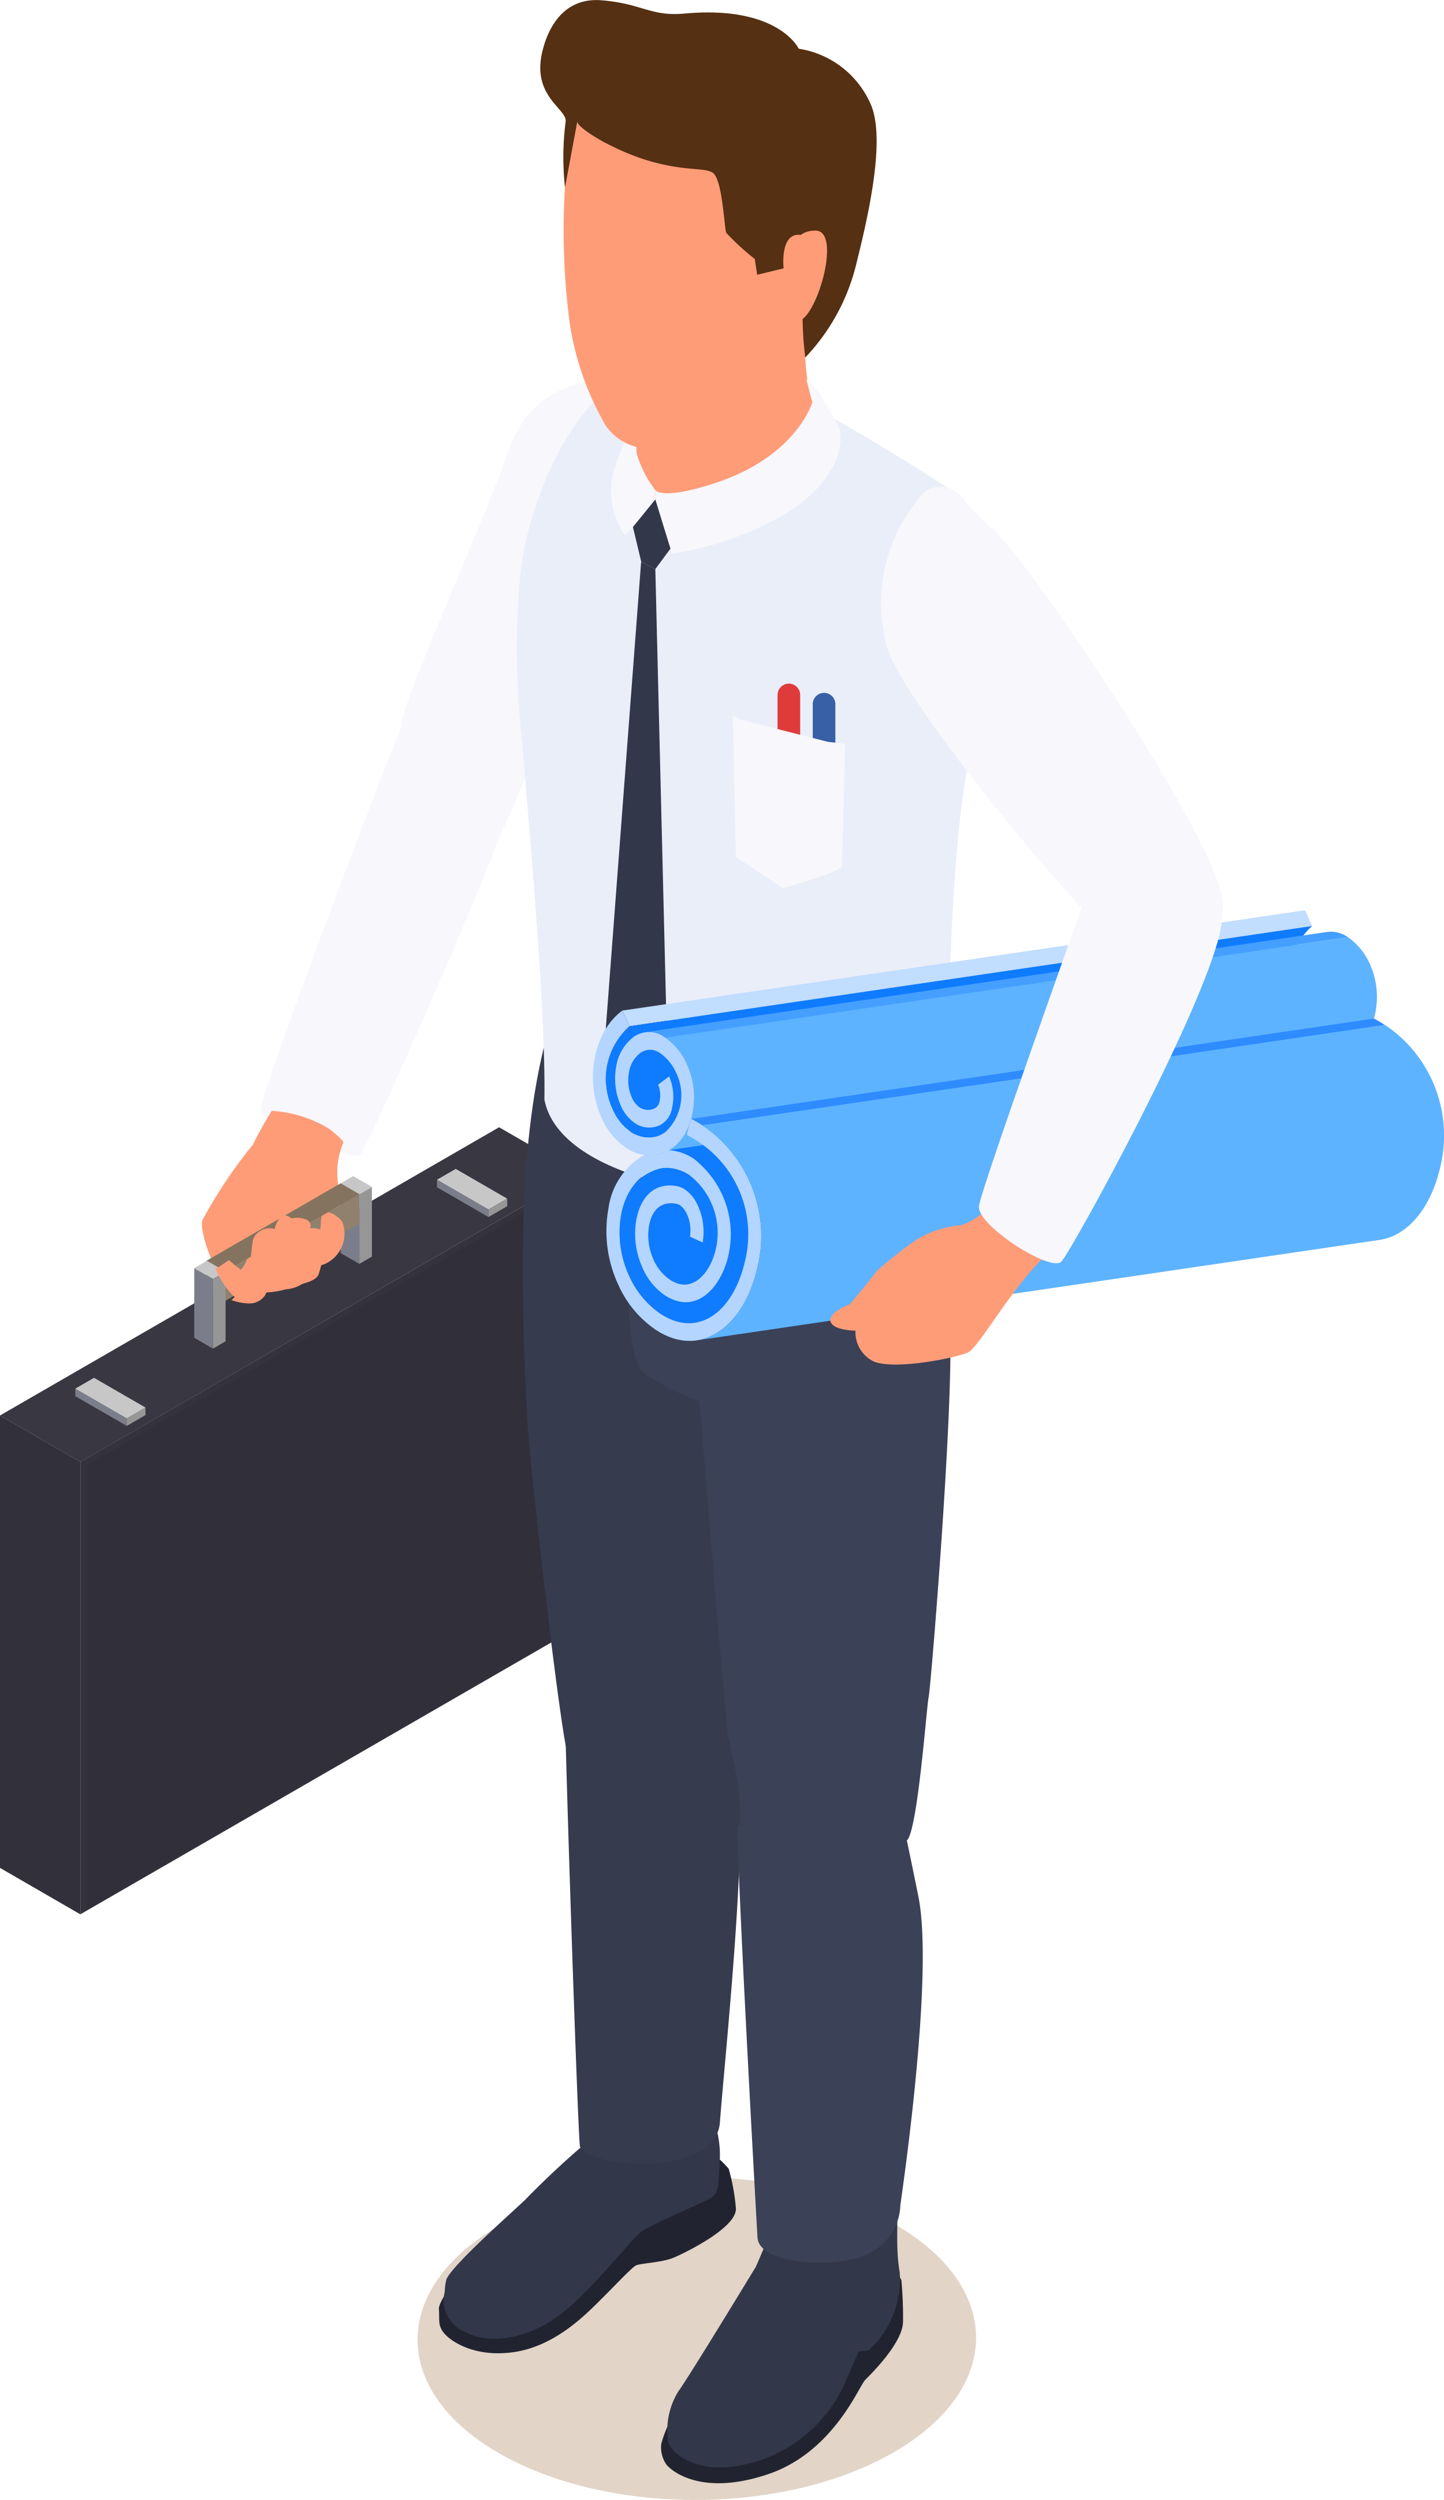 <svg id="Group_61550" data-name="Group 61550" xmlns="http://www.w3.org/2000/svg" xmlns:xlink="http://www.w3.org/1999/xlink" width="87" height="150.611" viewBox="0 0 87 150.611">
  <defs>
    <clipPath id="clip-path">
      <rect id="Rectangle_33494" data-name="Rectangle 33494" width="87" height="150.612" fill="none"/>
    </clipPath>
    <clipPath id="clip-path-2">
      <rect id="Rectangle_33488" data-name="Rectangle 33488" width="86.999" height="150.611" fill="none"/>
    </clipPath>
    <clipPath id="clip-path-3">
      <rect id="Rectangle_33487" data-name="Rectangle 33487" width="33.651" height="19.428" fill="none"/>
    </clipPath>
    <clipPath id="clip-path-5">
      <path id="Path_218895" data-name="Path 218895" d="M19.5,33.066a3.938,3.938,0,0,1,1.339,1.665,4.841,4.841,0,0,1,.224,3.235,4.289,4.289,0,0,1-.14.41,3.015,3.015,0,0,1-.967,1.318,2.723,2.723,0,0,1-.247.159,2.354,2.354,0,0,1-.819.286l41.138-6.045a2.3,2.3,0,0,0,.817-.286,2.433,2.433,0,0,0,.247-.157,3.031,3.031,0,0,0,.97-1.318c.052-.134.1-.27.138-.41a4.821,4.821,0,0,0-.224-3.237,3.947,3.947,0,0,0-1.337-1.665Z" transform="translate(-18.889 -27.021)" fill="none"/>
    </clipPath>
    <linearGradient id="linear-gradient" x1="-0.861" y1="5.092" x2="-0.815" y2="5.092" gradientUnits="objectBoundingBox">
      <stop offset="0" stop-color="#2e8cff"/>
      <stop offset="0.508" stop-color="#2e8cff"/>
      <stop offset="0.648" stop-color="#3e99ff"/>
      <stop offset="0.851" stop-color="#5db3ff"/>
      <stop offset="1" stop-color="#5db3ff"/>
    </linearGradient>
    <clipPath id="clip-path-7">
      <path id="Path_218900" data-name="Path 218900" d="M20.414,35.6a8.008,8.008,0,0,1,3.406,8.229c-.535,2.721-2,4.469-3.728,4.724L61.23,42.5c1.73-.253,3.191-2,3.728-4.722a8.016,8.016,0,0,0-3.406-8.231Z" transform="translate(-20.092 -29.552)" fill="none"/>
    </clipPath>
    <linearGradient id="linear-gradient-2" x1="-0.857" y1="3.652" x2="-0.813" y2="3.652" gradientUnits="objectBoundingBox">
      <stop offset="0" stop-color="#036ede"/>
      <stop offset="0.116" stop-color="#036ede"/>
      <stop offset="0.389" stop-color="#2e8cff"/>
      <stop offset="0.578" stop-color="#3e99ff"/>
      <stop offset="0.851" stop-color="#5db3ff"/>
      <stop offset="1" stop-color="#5db3ff"/>
    </linearGradient>
  </defs>
  <g id="Group_61549" data-name="Group 61549" transform="translate(0 0)" clip-path="url(#clip-path)">
    <g id="Group_61538" data-name="Group 61538" transform="translate(0 0.001)">
      <g id="Group_61537" data-name="Group 61537" clip-path="url(#clip-path-2)">
        <g id="Group_61536" data-name="Group 61536" transform="translate(25.158 131.182)" style="isolation: isolate">
          <g id="Group_61535" data-name="Group 61535">
            <g id="Group_61534" data-name="Group 61534" clip-path="url(#clip-path-3)">
              <path id="Path_218841" data-name="Path 218841" d="M16.931,79.386c6.551,3.782,17.2,3.763,23.793-.044s6.626-9.954.075-13.737-17.2-3.763-23.793.042-6.626,9.957-.075,13.739" transform="translate(-12.04 -62.782)" fill="#e2d4c7"/>
            </g>
          </g>
        </g>
      </g>
    </g>
    <path id="Path_218842" data-name="Path 218842" d="M2.318,78.458,32.389,61.1V33.841L2.318,51.2Z" transform="translate(2.526 36.87)" fill="#34333d"/>
    <path id="Path_218843" data-name="Path 218843" d="M2.494,51.176l29.65-17.119V60.83L2.494,77.949Z" transform="translate(2.718 37.106)" fill="#302f3a"/>
    <path id="Path_218844" data-name="Path 218844" d="M0,68.068l4.843,2.8V43.608L0,40.81Z" transform="translate(0 44.464)" fill="#32313b"/>
    <path id="Path_218845" data-name="Path 218845" d="M0,49.864l4.843,2.8L34.914,35.3,30.07,32.5Z" transform="translate(0 35.412)" fill="#393842"/>
    <g id="Group_61540" data-name="Group 61540" transform="translate(0 0.001)">
      <g id="Group_61539" data-name="Group 61539" clip-path="url(#clip-path-2)">
        <path id="Path_218846" data-name="Path 218846" d="M25.028,10.939c-3.581-.09-5.89,1.352-6.923,4.5S11.8,30.263,11.716,31.7s-1.118,3.475,1.444,5.017,3.646,2.808,4.424,1.805S24.33,21.759,24.56,19.151s.468-8.212.468-8.212" transform="translate(12.464 11.913)" fill="#f8f7fb"/>
        <path id="Path_218847" data-name="Path 218847" d="M19.235,22.727c-.568-.719-2.952-2.158-3.283-1.653s-8.431,21.787-8.429,22.9,5.514,3.082,5.951,2.779S21.232,29.8,21.851,27.591c.134-.481-2.616-4.864-2.616-4.864" transform="translate(8.196 22.845)" fill="#f8f7fb"/>
        <path id="Path_218848" data-name="Path 218848" d="M10.361,38.86l.758-.439v-4.2l-.758.439Z" transform="translate(11.288 37.283)" fill="#969696"/>
        <path id="Path_218849" data-name="Path 218849" d="M9.821,38.319l1.128.652v-4.2l-1.128-.65Z" transform="translate(10.7 37.172)" fill="#7b7e8a"/>
        <path id="Path_218850" data-name="Path 218850" d="M13.5,33.125a7.48,7.48,0,0,0-3.467-1.087A21.142,21.142,0,0,0,8.9,34.072a28.994,28.994,0,0,0-3.042,4.545c-.274.771,1.114,4.027,1.628,4.221s4.273-.249,4.873-1.59,1.849-3.728,1.657-4.919a4.6,4.6,0,0,1,.33-2.372c.044-.142-.846-.832-.846-.832" transform="translate(6.34 34.884)" fill="#ff9c78"/>
        <path id="Path_218851" data-name="Path 218851" d="M11.155,33.558a1.834,1.834,0,0,1-.121,2.123,11.327,11.327,0,0,1-2.267,1.837c-.3.146-.518,2.2-.518,2.2s-.065,1.715-.466,1.864-.926-.437-1.038-.738a14.712,14.712,0,0,1-.165-2.861,10.215,10.215,0,0,1,.694-2.973A5.361,5.361,0,0,1,9.465,33.3a3.1,3.1,0,0,1,1.69.259" transform="translate(7.149 36.227)" fill="#ff9c78"/>
        <path id="Path_218852" data-name="Path 218852" d="M9.823,34.349l.7.407.43.247.761-.441-1.03-.589-.107-.065Z" transform="translate(10.702 36.943)" fill="#c7c7c7"/>
        <path id="Path_218853" data-name="Path 218853" d="M6.492,40.866,14.576,36.2V34.43L6.492,39.1Z" transform="translate(7.073 37.512)" fill="#8f816e"/>
        <path id="Path_218854" data-name="Path 218854" d="M11.714,36.5c-.272.136-.627.015-.888.167-.316.184-.33.654-.6.9a1.007,1.007,0,0,1-.508.209,3.574,3.574,0,0,1-2.06-.238c-.006.646-.75,1.1-.777,1.745-.006.178.042.353.038.531a.444.444,0,0,1-.255.428,3.3,3.3,0,0,0,1.1.211,1.134,1.134,0,0,0,.955-.508.975.975,0,0,1,.209-.332c.159-.123.387-.067.585-.033a2.065,2.065,0,0,0,2.01-.861,1.656,1.656,0,0,1,.366-.464,1.817,1.817,0,0,1,.4-.169,2.006,2.006,0,0,0,1.076-2.547c-.146-.247-.752-.692-1.061-.566-.43.173-.015,1.241-.589,1.53" transform="translate(7.261 38.074)" fill="#ff9c78"/>
        <path id="Path_218855" data-name="Path 218855" d="M5.952,38.12l1.128.652V37l-1.128-.652Z" transform="translate(6.485 39.606)" fill="#7a6851"/>
        <path id="Path_218856" data-name="Path 218856" d="M5.954,38.783l1.126.654.387-.226,7.109-4.1.589-.343-.428-.247-.7-.407L6.522,38.451Z" transform="translate(6.487 37.173)" fill="#84745f"/>
        <path id="Path_218857" data-name="Path 218857" d="M6.142,41.3l.758-.439v-4.2l-.758.439Z" transform="translate(6.692 39.945)" fill="#969696"/>
        <path id="Path_218858" data-name="Path 218858" d="M5.6,40.762l1.128.652v-4.2L5.6,36.562Z" transform="translate(6.104 39.834)" fill="#7b7e8a"/>
        <path id="Path_218859" data-name="Path 218859" d="M6.361,36.352,7.489,37l-.758.437L5.6,36.791Z" transform="translate(6.104 39.606)" fill="#c7c7c7"/>
        <path id="Path_218860" data-name="Path 218860" d="M15.7,36.259l-3.1-1.791v-.453l3.1,1.791Z" transform="translate(13.729 37.059)" fill="#7b7e8a"/>
        <path id="Path_218861" data-name="Path 218861" d="M15.214,35.014l-1.128.652v-.453l1.128-.652Z" transform="translate(15.346 37.653)" fill="#969696"/>
        <path id="Path_218862" data-name="Path 218862" d="M13.729,33.7l-1.128.652,3.1,1.791,1.126-.652Z" transform="translate(13.729 36.72)" fill="#c7c7c7"/>
        <path id="Path_218863" data-name="Path 218863" d="M5.271,42.282l-3.1-1.791v-.453l3.1,1.791Z" transform="translate(2.365 43.621)" fill="#7b7e8a"/>
        <path id="Path_218864" data-name="Path 218864" d="M4.783,41.036l-1.128.652v-.453l1.128-.652Z" transform="translate(3.982 44.215)" fill="#969696"/>
        <path id="Path_218865" data-name="Path 218865" d="M3.3,39.726l-1.128.652,3.1,1.791L6.4,41.516Z" transform="translate(2.364 43.281)" fill="#c7c7c7"/>
        <path id="Path_218866" data-name="Path 218866" d="M14.511,68.681s-1.908,2.242-1.855,2.856-.077.911.257,1.375,1.795,1.578,4.306,1.2,4.375-2.349,5.22-3.186,1.791-1.851,2.062-2.012,1.573-.169,2.338-.5,3.778-1.816,3.711-2.957a12.3,12.3,0,0,0-.433-2.382s-.9-1.08-1.4-1.041-14.2,6.649-14.2,6.649" transform="translate(13.787 67.584)" fill="#212430"/>
        <path id="Path_218867" data-name="Path 218867" d="M21.35,73.268a7.614,7.614,0,0,0-2.28,3.636,1.839,1.839,0,0,0,.278,1.216c.2.3,1.968,2.027,6.145.627,3.937-1.321,5.489-5.309,5.859-5.681s2.252-2.225,2.282-3.492a24.216,24.216,0,0,0-.1-2.532S32,64.177,31.368,64.578s-10.017,8.69-10.017,8.69" transform="translate(20.772 70.316)" fill="#212430"/>
        <path id="Path_218868" data-name="Path 218868" d="M26.04,64.621c-.213.687-1.465,3.575-1.465,3.575s-3.943,6.494-4.678,7.522a4.449,4.449,0,0,0-.6,3.044c.109.464,1.492,2.067,4.678,1.331a8.635,8.635,0,0,0,5.621-4.2c.24-.4,1.007-2.238,1.155-2.532.071-.136.562-.065.671-.182a5.784,5.784,0,0,0,1.818-4.664c-.3-1.711-.015-3.573-.23-4.415s-2.282-1.352-2.282-1.352Z" transform="translate(20.965 68.366)" fill="#33374a"/>
        <path id="Path_218869" data-name="Path 218869" d="M28.43,60.838c.619.123,1.055,1.676.978,3.026s-.059,1.789-.341,2.121S25.3,67.65,24.617,68.22,21.57,71.848,19.7,73.227s-4.123,1.768-5.589,1a2.057,2.057,0,0,1-1.275-2.436,3.32,3.32,0,0,1,.109-.771c.4-.89,3.891-3.968,4.714-4.754a54.879,54.879,0,0,1,4.085-3.786c.585-.318,6.684-1.638,6.684-1.638" transform="translate(13.958 66.283)" fill="#33374a"/>
        <path id="Path_218870" data-name="Path 218870" d="M16.714,29.537c-1.571,5.393-1.987,12.514-1.369,23.785.167,3.053,1.793,16.963,2.326,19.7,1.433,7.38,9.351,2.9,10.1.9,1.028-2.737.391-32.206.376-33.518s-5.608-8.968-5.606-8.968l-5.83-1.9" transform="translate(16.42 32.18)" fill="#363b4d"/>
        <path id="Path_218871" data-name="Path 218871" d="M18.366,36.083c-.044.784-.926,11.653.756,12.8a14.709,14.709,0,0,0,3.312,1.674s1.849,23.29,2.282,25.6,8.412,2.359,10.205.855c.654-.55,1.2-8.206,1.314-8.636s1.435-16.465,1.3-21.716S36.854,33.381,36.269,31.6c-.8-2.415-17.9,4.484-17.9,4.484" transform="translate(19.716 33.867)" fill="#3b4157"/>
        <path id="Path_218872" data-name="Path 218872" d="M16.262,47.211c-.119,1.128.823,29.548.97,30.67.727,1.383,8.2,1.818,8.435-1.452s1.695-17,1.057-20.53a54.484,54.484,0,0,0-1.613-6.492Z" transform="translate(17.707 51.437)" fill="#363b4d"/>
        <path id="Path_218873" data-name="Path 218873" d="M21.264,55.762c.033,3.822,1.105,23,1.206,24.769s5.126,1.878,6.737.951a3.306,3.306,0,0,0,1.87-2.863c.061-.518,2.058-13.835,1.084-18.647S30.013,49.8,30.013,49.8Z" transform="translate(23.167 54.256)" fill="#3b4157"/>
        <path id="Path_218874" data-name="Path 218874" d="M29.752,59.884c-4.528.353-12.389-1.383-13.179-5.558.1-6-1.189-19.2-1.323-21.476a47.679,47.679,0,0,1-.117-10.226c.545-4.95,3.571-10.859,6.434-11.655,1.168-.324,3.909,1.847,5.318,1.665s3.586-1.237,5.982.044c3.928,2.1,7.52,4.538,8.588,5.111s2.3,9.829.853,15.425S40.761,54.76,41.02,56.1c-1.08,1.916-4.185,3.049-11.269,3.782" transform="translate(16.226 11.913)" fill="#eaeef9"/>
        <path id="Path_218875" data-name="Path 218875" d="M23.1,25.726h0a.681.681,0,0,1-.681-.681V20.393a.681.681,0,1,1,1.362,0v4.651a.681.681,0,0,1-.681.681" transform="translate(24.429 21.473)" fill="#e03b3b"/>
        <path id="Path_218876" data-name="Path 218876" d="M24.116,25.993h0a.681.681,0,0,1-.681-.681V20.658a.681.681,0,1,1,1.362,0v4.653a.681.681,0,0,1-.681.681" transform="translate(25.533 21.764)" fill="#3860a6"/>
        <path id="Path_218877" data-name="Path 218877" d="M21.132,20.632l.451.242,5.278,1.341,1.026.113s-.155,7.021-.19,7.372-3.538,1.327-3.538,1.327l-2.846-1.878Z" transform="translate(23.024 22.478)" fill="#f8f7fb"/>
        <path id="Path_218878" data-name="Path 218878" d="M19.71,16.195,17.364,47.18l1.81,3.613,2.2-1.273-.809-32.879Z" transform="translate(18.918 17.644)" fill="#33374a"/>
        <path id="Path_218879" data-name="Path 218879" d="M17.826,15.014c.8,3.126,1.026,6.152,1.452,7.88s4.678,1.839,7.641.435,3.832-3.268,3.176-4.217-.976-2.211-1.034-4.637A70.384,70.384,0,0,1,29.933,6.2S26.37,5.344,25.68,5.96s-7.854,9.054-7.854,9.054" transform="translate(19.422 6.25)" fill="#ff9c78"/>
        <path id="Path_218880" data-name="Path 218880" d="M20.28,16.5a6.681,6.681,0,0,1-1.124-2.211,15.58,15.58,0,0,1,.04-2.332A21.393,21.393,0,0,0,17.787,15.3a4.665,4.665,0,0,0,.671,3.928,25.168,25.168,0,0,0,1.822-2.163Z" transform="translate(19.202 13.026)" fill="#f8f7fb"/>
        <path id="Path_218881" data-name="Path 218881" d="M29.073,11.2c-.1,2.877.583,8.164-.059,9.1s-5.913,3.849-7.209,4.148a3.193,3.193,0,0,1-3.036-1.385,17.647,17.647,0,0,1-2.146-6.083,42.754,42.754,0,0,1-.153-9.969c.3-2.932,1.544-3.45,2.85-3.7s3.483-1.7,6.494-.481S29.073,11.2,29.073,11.2" transform="translate(17.709 2.55)" fill="#ff9c78"/>
        <path id="Path_218882" data-name="Path 218882" d="M19.522,8.615c3.772,1.983,5.92,1.331,6.482,1.82s.662,3.322.779,3.592A15.076,15.076,0,0,0,28.5,15.6l.146.955,1.594-.387s-.295-2.545,1.375-1.927S31.56,17.519,31.4,18.1a20.583,20.583,0,0,0,.144,3.439,12.406,12.406,0,0,0,3.1-5.744c.616-2.489,1.828-7.5.8-9.608a5.663,5.663,0,0,0-4.292-3.251S29.928.3,24.263.817c-2.037.188-2.539-.6-4.994-.8-2.012-.163-3.1,1.247-3.548,3.011-.715,2.794,1.5,3.521,1.385,4.309a16.6,16.6,0,0,0-.038,3.96l.74-3.976c.036.405,1.713,1.3,1.713,1.3" transform="translate(16.973 -0.001)" fill="#553012"/>
        <path id="Path_218883" data-name="Path 218883" d="M23.028,8.325S22.9,6.639,24.47,6.649s.127,5.107-.988,5.437-.959-.407-.453-3.761" transform="translate(24.669 7.243)" fill="#ff9c78"/>
        <path id="Path_218884" data-name="Path 218884" d="M9.781,35.858a1.1,1.1,0,0,0-1.277.55c-.159.483-.178,1.989-.316,2.112s-1.168-.788-1.168-.788l-.8.539a5.341,5.341,0,0,0,1.043,1.6c.474.322,2.014-.19,2.014-.19a5.369,5.369,0,0,0,1.519-.3c.472-.234,1.358-.282,1.615-.758a6.618,6.618,0,0,0,.345-2.493c-.084-.376-.84-.32-.84-.32a.407.407,0,0,0-.3-.541,1.429,1.429,0,0,0-.815-.046s-.374-.336-.65-.1a1.482,1.482,0,0,0-.37.725" transform="translate(6.772 38.183)" fill="#ff9c78"/>
        <path id="Path_218885" data-name="Path 218885" d="M17.943,32.289l41.138-6.045.426.947L18.369,33.234Z" transform="translate(19.549 28.593)" fill="#c1ddff"/>
        <path id="Path_218886" data-name="Path 218886" d="M59.716,30.408a2.243,2.243,0,0,0,.648,0L19.226,36.451a2.318,2.318,0,0,1-.648,0c12.343-1.814,28.664-6,41.138-6.045" transform="translate(20.241 33.127)" fill="#2e8cff"/>
        <path id="Path_218887" data-name="Path 218887" d="M61.412,33.386,20.273,39.431a1.809,1.809,0,0,1-.951-.132,2.053,2.053,0,0,1-.359-.192,3.115,3.115,0,0,1-1.093-1.35,4.273,4.273,0,0,1,1.007-5.015L60.014,26.7a4.279,4.279,0,0,0-1.005,5.017,3.111,3.111,0,0,0,1.091,1.35,2.291,2.291,0,0,0,.359.192,1.8,1.8,0,0,0,.953.13" transform="translate(19.041 29.086)" fill="#0f7bff"/>
        <path id="Path_218888" data-name="Path 218888" d="M20.359,36.834,61.5,30.789A3.155,3.155,0,0,0,59.1,33.541a6.2,6.2,0,0,0,.481,3.753,5.458,5.458,0,0,0,1.891,2.273,3.927,3.927,0,0,0,.483.27,2.708,2.708,0,0,0,1.578.263L22.4,46.145a2.751,2.751,0,0,1-1.58-.263,4.083,4.083,0,0,1-.481-.272,5.436,5.436,0,0,1-1.893-2.273,6.214,6.214,0,0,1-.481-3.753,3.152,3.152,0,0,1,2.395-2.75" transform="translate(19.459 33.544)" fill="#0f7bff"/>
        <path id="Path_218889" data-name="Path 218889" d="M60.308,31.3c.046-.006.092-.013.138-.015L19.308,37.333c-.046,0-.092.008-.138.017L60.308,31.3" transform="translate(20.886 34.09)" fill="#2e8cff"/>
        <path id="Path_218890" data-name="Path 218890" d="M19.269,33.423l41.136-6.045a.941.941,0,0,0-.393.159,1.833,1.833,0,0,0-.721,1.214,2.589,2.589,0,0,0,.167,1.469,1.406,1.406,0,0,0,.487.629.887.887,0,0,0,.623.132L19.43,37.023a.873.873,0,0,1-.621-.132,1.427,1.427,0,0,1-.489-.627,2.575,2.575,0,0,1-.165-1.469,1.827,1.827,0,0,1,.719-1.216.945.945,0,0,1,.395-.157" transform="translate(19.736 29.828)" fill="#0f7bff"/>
        <path id="Path_218891" data-name="Path 218891" d="M19.859,37.851,61,31.806c-.447.067-.932.372-1.122,1.314a3.507,3.507,0,0,0,.244,2.012A2.839,2.839,0,0,0,61.137,36.4a2.131,2.131,0,0,0,.332.18,1.326,1.326,0,0,0,.721.1L21.05,42.726a1.314,1.314,0,0,1-.717-.1,2.463,2.463,0,0,1-.334-.18,2.845,2.845,0,0,1-1.016-1.268,3.5,3.5,0,0,1-.242-2.012c.188-.942.675-1.247,1.118-1.312" transform="translate(20.358 34.652)" fill="#0f7bff"/>
        <path id="Path_218892" data-name="Path 218892" d="M18.593,32.921l41.136-6.045a1.777,1.777,0,0,1,1.229.322L19.824,33.243a1.774,1.774,0,0,0-1.231-.322" transform="translate(20.257 29.265)" fill="#459fff"/>
        <path id="Path_218893" data-name="Path 218893" d="M59.959,31.207,18.821,37.252a1.935,1.935,0,0,0,.387-.1,1.414,1.414,0,0,0,.773-1.038,3.084,3.084,0,0,0-.171-1.922l41.138-6.045a3.091,3.091,0,0,1,.169,1.924,1.408,1.408,0,0,1-.771,1.036,1.69,1.69,0,0,1-.387.1" transform="translate(20.506 30.66)" fill="#0f7bff"/>
        <path id="Path_218894" data-name="Path 218894" d="M62.166,32.394a3.759,3.759,0,0,1,.339,2.328L21.366,40.767a3.771,3.771,0,0,0-.336-2.328,2.213,2.213,0,0,0-.729-.867,1.3,1.3,0,0,0-.476-.2,2.269,2.269,0,0,0-.587-.036l41.138-6.045a2.355,2.355,0,0,1,.585.036,1.363,1.363,0,0,1,.479.2,2.226,2.226,0,0,1,.727.867" transform="translate(20.959 34.088)" fill="#0f7bff"/>
      </g>
    </g>
    <g id="Group_61542" data-name="Group 61542" transform="translate(39.469 56.461)">
      <g id="Group_61541" data-name="Group 61541" clip-path="url(#clip-path-5)">
        <rect id="Rectangle_33490" data-name="Rectangle 33490" width="45.001" height="19.058" transform="translate(-1.808 0.255) rotate(-8)" fill="url(#linear-gradient)"/>
      </g>
    </g>
    <g id="Group_61544" data-name="Group 61544" transform="translate(0 0.001)">
      <g id="Group_61543" data-name="Group 61543" clip-path="url(#clip-path-2)">
        <path id="Path_218896" data-name="Path 218896" d="M21.451,30.762a3.912,3.912,0,0,1,1.337,1.663,4.835,4.835,0,0,1,.226,3.237,4.29,4.29,0,0,1-.14.41,3.031,3.031,0,0,1-.97,1.318,2.6,2.6,0,0,1-.247.159,2.285,2.285,0,0,1-1.465.286,2.51,2.51,0,0,1-.627-.173,3.562,3.562,0,0,1-.481-.261,4.2,4.2,0,0,1-1.471-1.807c-1.03-2.3-.47-5.195,1.25-6.455l.426.944A4.273,4.273,0,0,0,18.283,35.1a3.115,3.115,0,0,0,1.093,1.35,2.293,2.293,0,0,0,.359.192,1.718,1.718,0,0,0,1.741-.2,3.048,3.048,0,0,0,.646-3.523,2.826,2.826,0,0,0-.953-1.2,1.016,1.016,0,0,0-1.185-.054,1.817,1.817,0,0,0-.721,1.216,2.583,2.583,0,0,0,.165,1.467,1.422,1.422,0,0,0,.489.629.938.938,0,0,0,.884.059.6.6,0,0,0,.309-.435,1.664,1.664,0,0,0-.088-1l.664-.5a3.092,3.092,0,0,1,.171,1.924,1.413,1.413,0,0,1-.771,1.036,1.543,1.543,0,0,1-1.458-.138,2.5,2.5,0,0,1-.867-1.091,4,4,0,0,1-.267-2.3A2.774,2.774,0,0,1,19.578,30.7a1.608,1.608,0,0,1,1.872.065" transform="translate(18.629 31.746)" fill="#b3d5ff"/>
        <path id="Path_218897" data-name="Path 218897" d="M61.066,29.367c.228.119.449.249.662.389L20.592,35.8c-.213-.138-.435-.267-.662-.387l41.136-6.045" transform="translate(21.714 31.995)" fill="#2e8cff"/>
        <path id="Path_218898" data-name="Path 218898" d="M64.05,36.436c-.3,1.513-1.2,2.808-2.353,2.978L20.559,45.459c1.158-.171,2.056-1.467,2.353-2.978a5.746,5.746,0,0,0-2.115-5.64,3.5,3.5,0,0,0-.4-.228,3.164,3.164,0,0,0-1.114-.3L60.416,30.27h0a3.147,3.147,0,0,1,1.112.3,3.234,3.234,0,0,1,.405.228,5.741,5.741,0,0,1,2.115,5.638" transform="translate(21.006 32.979)" fill="#0f7bff"/>
        <path id="Path_218899" data-name="Path 218899" d="M23.258,32.648a8.013,8.013,0,0,1,3.406,8.229c-.727,3.684-3.143,5.585-5.629,4.413a4.713,4.713,0,0,1-.591-.334A6.471,6.471,0,0,1,18.2,42.241a7.641,7.641,0,0,1-.581-4.62,4.354,4.354,0,0,1,2.161-3.189,2.262,2.262,0,0,0,1.465-.286,3.147,3.147,0,0,1,1.112.3,2.882,2.882,0,0,1,.405.23,5.736,5.736,0,0,1,2.115,5.635c-.38,1.945-1.759,3.531-3.4,2.825a2.7,2.7,0,0,1-.46-.244,3.865,3.865,0,0,1-1.387-1.741,4.935,4.935,0,0,1-.332-2.846c.293-1.481,1.2-2.223,2.445-1.991a1.3,1.3,0,0,1,.478.2,2.227,2.227,0,0,1,.727.867,3.759,3.759,0,0,1,.339,2.328l-.765-.355a2.334,2.334,0,0,0-.213-1.423,1.256,1.256,0,0,0-.384-.464.6.6,0,0,0-.219-.09c-.5-.1-1.377-.054-1.644,1.293a3.512,3.512,0,0,0,.244,2.014,2.808,2.808,0,0,0,1.013,1.266,2.15,2.15,0,0,0,.334.18c1.174.5,2.177-.715,2.461-2.171a4.408,4.408,0,0,0-1.634-4.321,2.077,2.077,0,0,0-.318-.178c-1.655-.784-3.347.351-3.778,2.522a6.223,6.223,0,0,0,.481,3.755,5.461,5.461,0,0,0,1.891,2.273,4.263,4.263,0,0,0,.483.27c2.083.982,4.043-.6,4.668-3.759a6.676,6.676,0,0,0-2.915-6.908,7.135,7.135,0,0,0-.654-.38l.125-.562c.052-.132.1-.27.14-.41.228.119.449.249.662.389" transform="translate(19.046 35.146)" fill="#b3d5ff"/>
      </g>
    </g>
    <g id="Group_61546" data-name="Group 61546" transform="translate(41.983 61.75)">
      <g id="Group_61545" data-name="Group 61545" clip-path="url(#clip-path-7)">
        <rect id="Rectangle_33492" data-name="Rectangle 33492" width="47.698" height="25.145" transform="matrix(0.99, -0.139, 0.139, 0.99, -2.618, 0.369)" fill="url(#linear-gradient-2)"/>
      </g>
    </g>
    <g id="Group_61548" data-name="Group 61548" transform="translate(0 0.001)">
      <g id="Group_61547" data-name="Group 61547" clip-path="url(#clip-path-2)">
        <path id="Path_218901" data-name="Path 218901" d="M27.652,14.8a9.9,9.9,0,0,0-1.845,8.983c1.114,3.471,11.1,15.308,12.518,16.436s8.922,2.867,7.535-1.929S34.409,18.735,32.324,16.731a24.137,24.137,0,0,1-2.3-2.315,1.569,1.569,0,0,0-2.37.387" transform="translate(27.658 15.286)" fill="#f8f7fb"/>
        <path id="Path_218902" data-name="Path 218902" d="M33.865,34.679S32.4,36.027,31.646,36.05a6.108,6.108,0,0,0-2.539.869,25.2,25.2,0,0,0-2.4,1.9c-.18.284-1.586,1.975-1.586,1.975s-1.27.451-1.172,1.013,1.507.577,1.507.577a1.958,1.958,0,0,0,1.041,1.826c1.147.589,5.08-.18,5.769-.533s2.863-4.367,5.011-6.126c.94-.773-3.41-2.867-3.41-2.867" transform="translate(26.086 37.783)" fill="#ff9c78"/>
        <path id="Path_218903" data-name="Path 218903" d="M37.98,24.759c-.915.733-3.327,2.163-3.579,2.961s-6.022,16.848-6.172,17.974,4.313,4,4.963,3.341S42.97,31.719,42.88,28.2s-4.9-3.444-4.9-3.444" transform="translate(30.751 26.974)" fill="#f8f7fb"/>
        <path id="Path_218904" data-name="Path 218904" d="M28.365,12.3s-.928,3.285-5.895,4.9c-3.255,1.055-3.575.412-3.575.412v.562l1,3.268a18.865,18.865,0,0,0,7.345-2.714c3.577-2.572,2.729-4.91,2.729-4.91L28.82,11.8l-.834-.869Z" transform="translate(20.586 11.912)" fill="#f8f7fb"/>
        <path id="Path_218905" data-name="Path 218905" d="M19.6,14.4,18.25,16.061l.5,2.09.848.447.913-1.233Z" transform="translate(19.883 15.688)" fill="#33374a"/>
      </g>
    </g>
  </g>
</svg>
